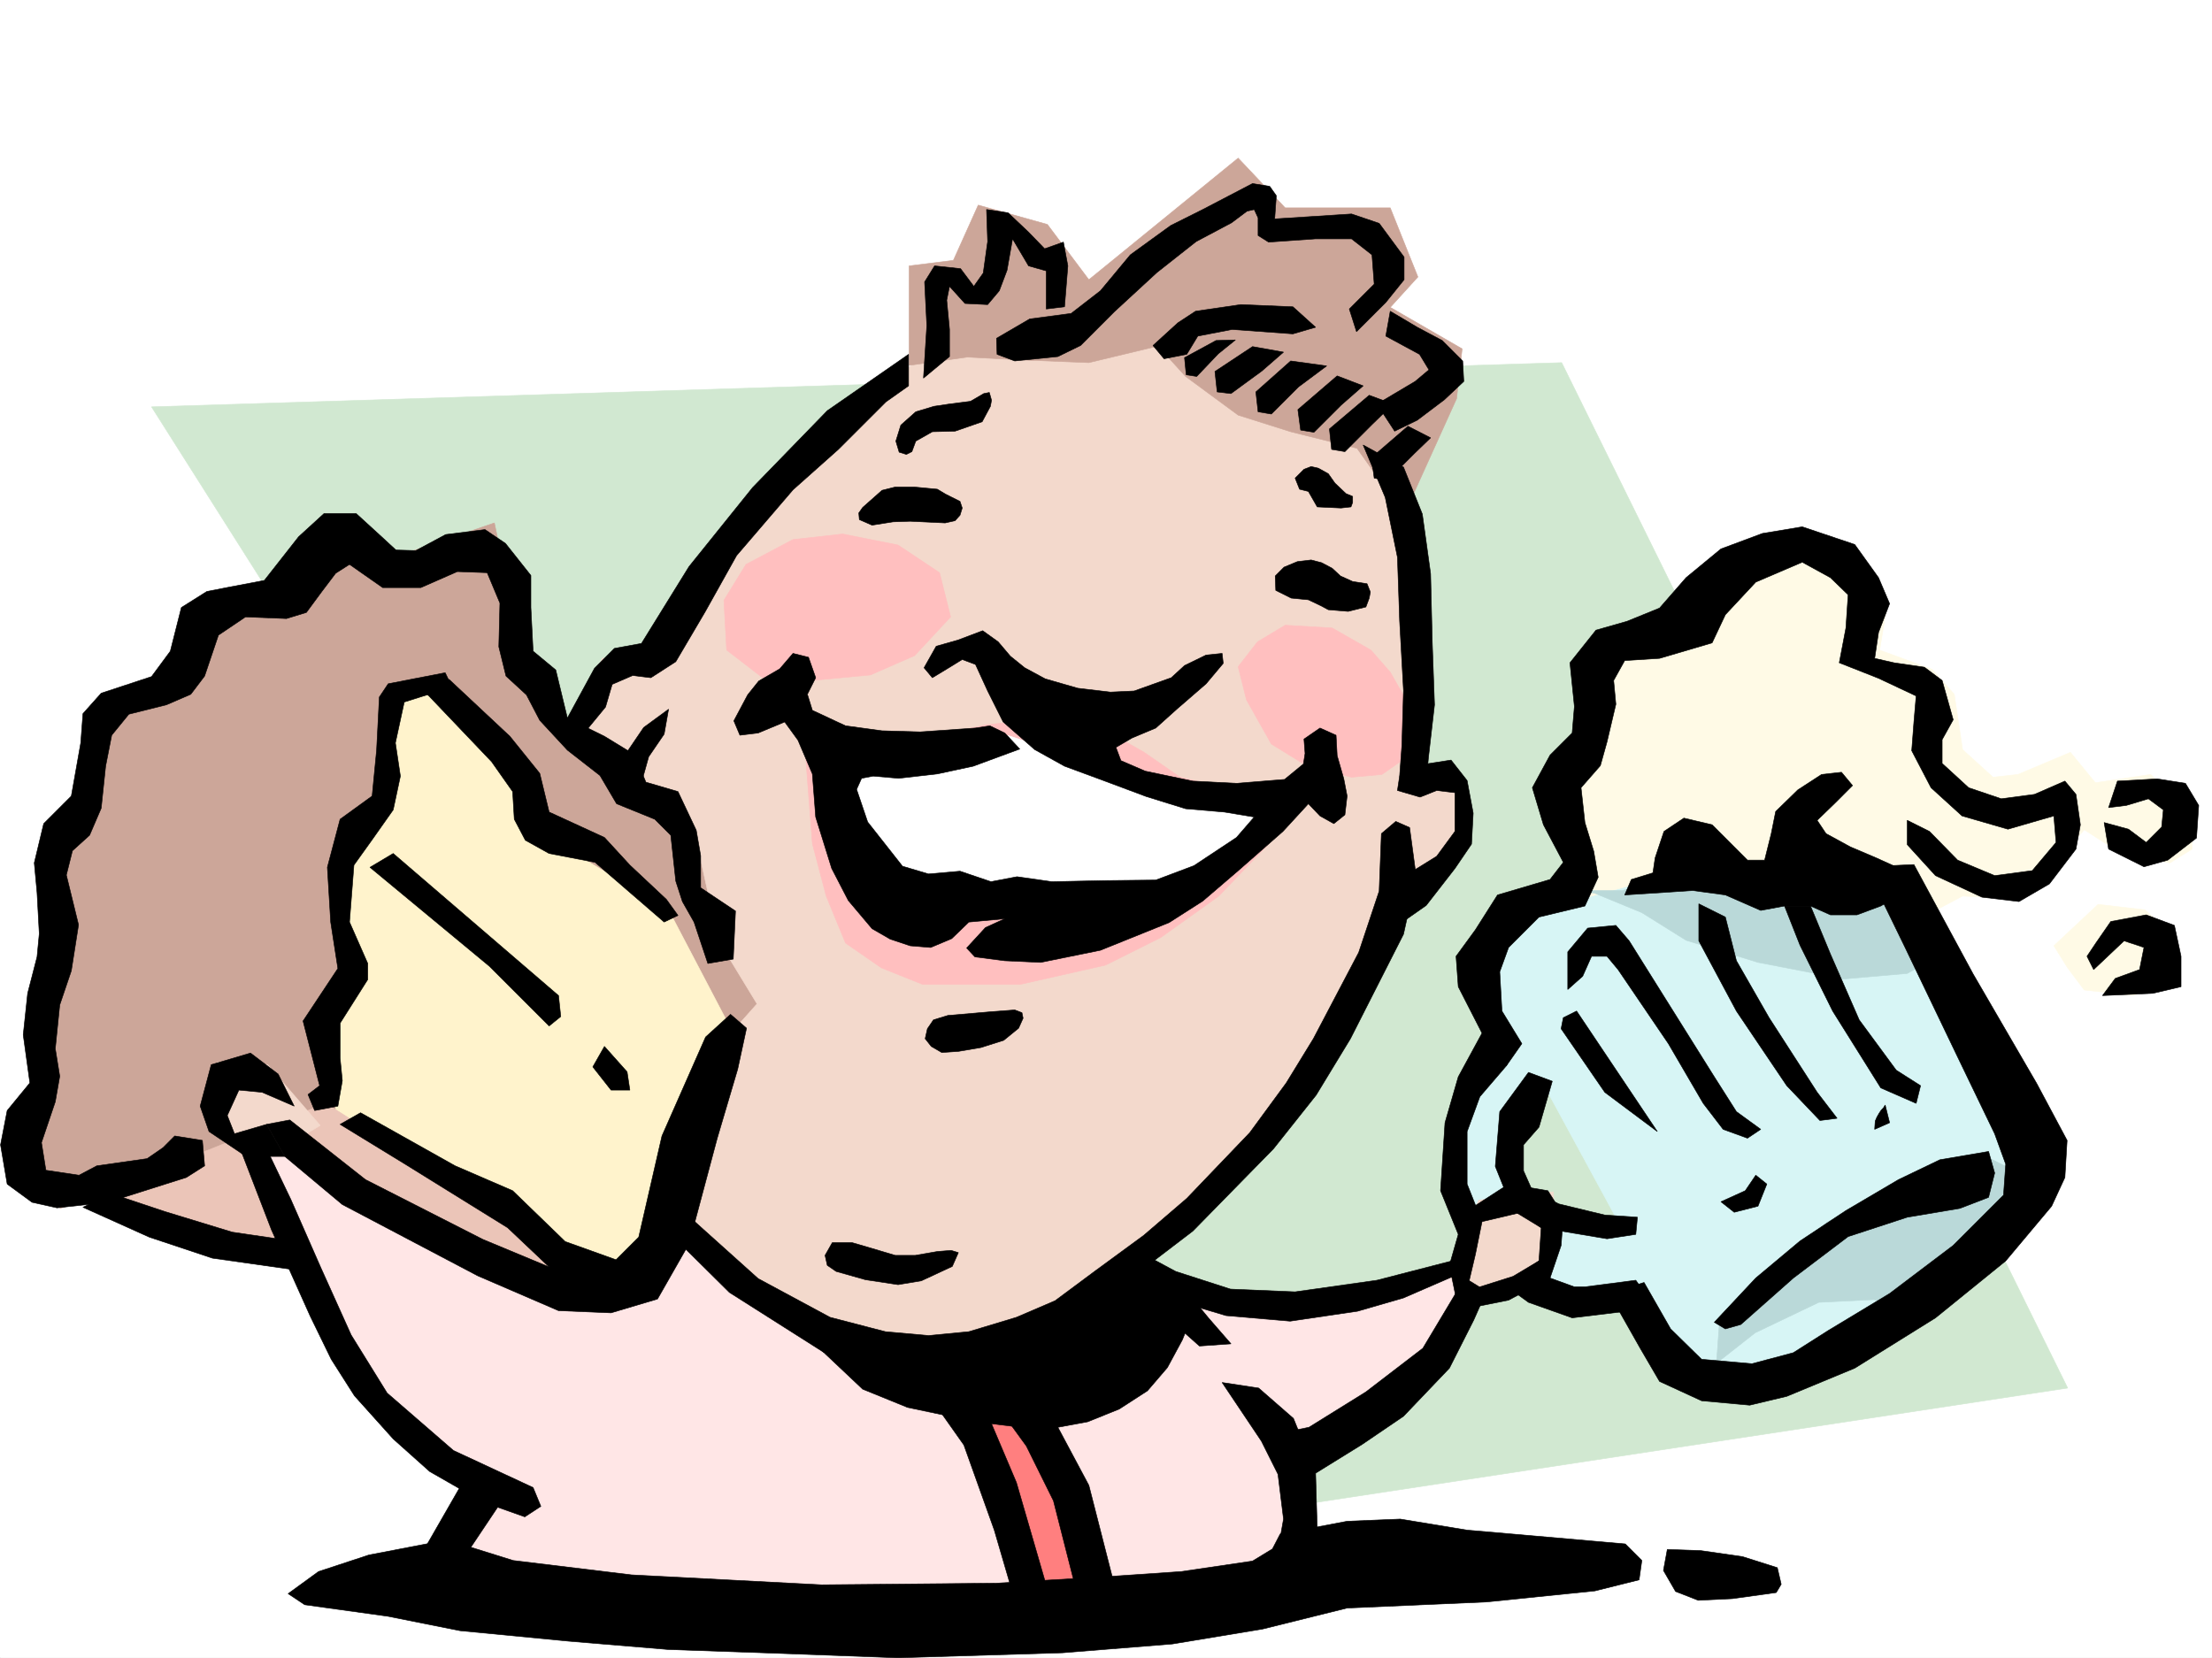 <svg xmlns="http://www.w3.org/2000/svg" width="2997.016" height="2246.668"><rect width="100%" height="100%" fill="#333333" stroke="none"/><defs><clipPath id="a"><path d="M0 0h2997v2244.137H0Zm0 0"/></clipPath></defs><path fill="#fff" d="M0 2246.297h2997.016V0H0Zm0 0"/><g clip-path="url(#a)" transform="translate(0 2.16)"><path fill="#fff" fill-rule="evenodd" stroke="#fff" stroke-linecap="square" stroke-linejoin="bevel" stroke-miterlimit="10" stroke-width=".743" d="M.742 2244.137h2995.531V-2.16H.743Zm0 0"/></g><path fill="#d1e8d1" fill-rule="evenodd" stroke="#d1e8d1" stroke-linecap="square" stroke-linejoin="bevel" stroke-miterlimit="10" stroke-width=".743" d="m205.313 551.27 996.503 1572.918 1599.66-243.399-685.578-1389.418Zm0 0"/><path fill="#ffe6e6" fill-rule="evenodd" stroke="#ffe6e6" stroke-linecap="square" stroke-linejoin="bevel" stroke-miterlimit="10" stroke-width=".743" d="M325.195 1543.707 490 1513.757l1060.2 217.2 161.09 26.234h119.882l149.867-52.43 22.484 33.704-89.93 134.816-89.89 71.16-67.45 37.461v108.579l-82.421 78.671-891.598 22.442-187.328-59.903 59.942-108.617-176.067-157.3-86.18-187.25zm0 0"/><path fill="#d7f5f5" fill-rule="evenodd" stroke="#d7f5f5" stroke-linecap="square" stroke-linejoin="bevel" stroke-miterlimit="10" stroke-width=".743" d="m2145.848 1176.715-119.883 44.926-33.703 63.656 7.508 59.937 26.195 48.68-63.652 116.09v93.644l33.703 67.407 78.668-44.965-33.703-59.899 29.949-63.656 26.238-22.484 93.644 172.277-119.882-11.222-7.465 101.113 164.805 29.949 56.187 93.605 123.633 11.262 153.625-89.89 142.324-127.348 52.473-101.113-56.188-134.817-86.176-153.547-112.375-127.308zm0 0"/><path fill="#fffae6" fill-rule="evenodd" stroke="#fffae6" stroke-linecap="square" stroke-linejoin="bevel" stroke-miterlimit="10" stroke-width=".743" d="m2782.746 1281.543 59.941-56.148 63.657 7.468 41.21 37.457V1319l-56.187 29.988-67.449-7.508-22.441-29.949zm-651.875-89.852-29.95-116.129 59.942-63.656-7.507-108.578 104.902-37.457L2378.14 738.52l134.855 18.73 44.965 56.187-11.262 67.407 71.203 26.199 29.95 33.703 11.261 74.914 41.211 37.461 33.703-3.754 71.164-29.953 33.743 41.172 74.914-11.219 56.187 52.434v48.68l-29.95 18.726-63.694-11.223-52.473-33.703-48.68 56.149-48.718 37.457-67.407-3.754-63.695 33.703-59.937-48.68-191.083-3.71-78.671-11.262-149.828 41.21zm0 0"/><path fill="#cca699" fill-rule="evenodd" stroke="#cca699" stroke-linecap="square" stroke-linejoin="bevel" stroke-miterlimit="10" stroke-width=".743" d="m992.008 1412.645 56.183-63.657-104.863-232.215-179.824-134.816-67.445-149.793L669.82 708.57l-131.1 44.926-59.938-41.172-187.328 127.309-52.433 71.164-97.399 63.652-33.746 127.352-48.676 67.406 18.727 183.496-41.211 220.953 44.965 63.696 355.886-119.84Zm0 0"/><path fill="#fff3cc" fill-rule="evenodd" stroke="#fff3cc" stroke-linecap="square" stroke-linejoin="bevel" stroke-miterlimit="10" stroke-width=".743" d="m988.254 1390.16-82.426-157.297L737.27 1131.75l-52.434-93.605L579.93 937.03l-59.938 14.977-11.262 131.062-37.457 59.942v142.285l-37.457 93.644 26.235 153.543 333.406 205.98 74.914-41.21zm0 0"/><path fill="#ebc5b8" fill-rule="evenodd" stroke="#ebc5b8" stroke-linecap="square" stroke-linejoin="bevel" stroke-miterlimit="10" stroke-width=".743" d="m819.691 1734.711-378.37-239.684-329.692 131.063 273.508 74.918-29.992-142.324 37.457-14.977 176.07 131.102 213.562 67.41zm0 0"/><path fill="#f3d9cc" fill-rule="evenodd" stroke="#f3d9cc" stroke-linecap="square" stroke-linejoin="bevel" stroke-miterlimit="10" stroke-width=".743" d="m321.441 1554.969-29.988-41.211 3.75-74.918 67.45 3.754 71.163 82.383-56.187 33.707zm1640.872 168.519 41.21-97.398 101.114-11.219 3.754 78.629-33.707 52.434-89.93 26.234zm0 0"/><path fill="#ff7f7f" fill-rule="evenodd" stroke="#ff7f7f" stroke-linecap="square" stroke-linejoin="bevel" stroke-miterlimit="10" stroke-width=".743" d="m1261.758 1892.012 82.422 116.086 37.457 164.808 97.398-18.73-26.234-134.856-86.176-153.547zm0 0"/><path fill="#f3d9cc" fill-rule="evenodd" stroke="#f3d9cc" stroke-linecap="square" stroke-linejoin="bevel" stroke-miterlimit="10" stroke-width=".743" d="m774.727 985.71 41.21-93.644 74.918-7.468 179.82-258.41 187.329-149.833 374.617-44.925 228.54 172.273 67.41 258.414-18.731 191.004 63.695 3.754 14.973 59.898-44.926 74.918-41.21 29.95-119.88 243.437L1524 1723.488l-164.844 108.582-232.293-11.222-221.035-164.766 89.93-262.168 29.953-33.703-52.434-86.137-26.234-119.844-18.73-59.937-93.645-18.73-3.754-41.172zm0 0"/><path fill="#cca699" fill-rule="evenodd" stroke="#cca699" stroke-linecap="square" stroke-linejoin="bevel" stroke-miterlimit="10" stroke-width=".743" d="M1231.766 495.086v-134.82l59.941-7.465 33.703-74.918 93.684 26.199 56.187 74.914 202.305-164.766 63.695 67.407h142.36l37.46 93.605-37.46 41.211 97.398 56.188-7.504 67.41-71.164 157.297-63.695-89.891-89.93-22.48-71.16-22.485-71.203-52.433-37.457-41.172-93.645 22.484-93.644-3.754-71.2-3.754zm0 0"/><path fill="#ffbfbf" fill-rule="evenodd" stroke="#ffbfbf" stroke-linecap="square" stroke-linejoin="bevel" stroke-miterlimit="10" stroke-width=".743" d="m1089.402 996.934 11.262 146.078 18.73 71.12 26.196 63.696 48.719 33.703 56.187 22.446h131.14l116.13-26.2 74.914-37.457 78.668-56.187 82.425-86.137 44.965-82.383-86.176 29.95-93.644-22.442-48.719-33.707-52.433-29.95-89.93-15.015-71.164 7.508-52.434 11.223-104.902 11.261zm0 0"/><path fill="#fff" fill-rule="evenodd" stroke="#fff" stroke-linecap="square" stroke-linejoin="bevel" stroke-miterlimit="10" stroke-width=".743" d="m1123.148 1015.66 243.477-18.726 251.02 82.382 101.152 3.754-22.485 52.434-119.878 86.137-408.36-14.977zm0 0"/><path fill="#ffbfbf" fill-rule="evenodd" stroke="#ffbfbf" stroke-linecap="square" stroke-linejoin="bevel" stroke-miterlimit="10" stroke-width=".743" d="m1272.98 775.98-56.187-37.46-74.918-14.973-67.445 7.508-63.696 33.703-29.949 48.68 3.754 67.406 48.68 37.46 67.445 3.712 78.672-7.465 59.937-26.238 48.68-52.434zm610.66 134.817-26.234-29.953-52.472-29.95-63.653-3.753-37.46 22.484-26.235 33.703 11.223 44.926 33.742 59.902 48.68 29.988 59.94 14.977 41.212-3.754 37.457-26.199 3.754-59.938zm0 0"/><path fill="#bad9d9" fill-rule="evenodd" stroke="#bad9d9" stroke-linecap="square" stroke-linejoin="bevel" stroke-miterlimit="10" stroke-width=".743" d="m2696.57 1569.941-112.414 29.953-108.617 56.188-93.645 74.875-52.472 63.695-3.754 52.434 52.473-41.215 86.136-41.21 74.953-3.716 41.215 14.977 112.371-89.89 56.188-89.891zm-535.707-359.523 63.653 26.2 59.941 37.456 97.438 29.95 116.125 22.484 86.136-7.508 67.45-37.457-86.176-93.606-288.442-3.753-78.668 22.48h-56.187zm0 0"/><path fill-rule="evenodd" stroke="#000" stroke-linecap="square" stroke-linejoin="bevel" stroke-miterlimit="10" stroke-width=".743" d="m532.738 1156.46 224.004 192.528 3.012 28.426-15.758 12.746-80.898-80.898-161.836-134.07zm286.212 261.423 30.695 34.449 3.753 24.711h-25.457l-24.75-31.437zm0 0"/><path fill-rule="evenodd" stroke="#000" stroke-linecap="square" stroke-linejoin="bevel" stroke-miterlimit="10" stroke-width=".743" d="m993.492 1299.527 3.012-65.14-47.195-31.477v-43.437l-5.98-34.45-24.75-52.433-43.442-12.746-15.758-37.457-40.43-24.711-50.203-24.711-15.758-65.18-30.695-25.453-3.008-59.16V779.73l-34.449-43.437-27.723-18.73-53.215 6.726-40.468 21.738-26.977-.742-19.473-17.984-34.449-31.477h-43.476l-34.45 31.477-46.449 59.156-47.234 8.992-30.692 5.985-34.488 21.738-14.972 59.16-25.457 34.445-68.188 22.485-24.75 27.718-2.973 39.688-12.746 71.906-37.457 37.457-12.75 53.176 3.754 40.43 3.012 55.445-3.012 31.473-12.746 49.425-5.98 56.184 8.992 65.14-30.735 37.458-8.992 46.453 8.992 53.176 33.707 24.71 33.743 7.508 68.933-7.507 106.39-33.704 24.712-15.718-3.012-34.45-37.457-6.019-15.719 15.758-21.738 14.972-68.191 9.739-23.97 12.707-44.964-6.727-5.98-37.457 18.726-55.402 6.024-34.488-6.024-37.419 6.024-59.199 15.718-46.41 9.735-62.168-16.5-67.449 8.25-32.922 23.226-20.996 15.758-36.676 5.98-56.93 8.25-41.953 23.227-28.464 50.945-12.747 32.961-14.234 18.73-24.71 18.731-55.407 36.715-24.75 55.441 2.27 26.981-8.25 20.996-28.465 18.73-24.711 18.727-11.965 44.926 31.437h51.73l49.422-21.703 40.469 1.488 17.242 41.211-1.484 59.157 9.734 39.687 27.723 25.492 17.988 34.45 37.457 40.43 44.184 34.445 22.48 38.199 51.692 21 21.738 21.699 6.765 62.168 8.993 27.723 15.718 27.722 18.727 56.149zm0 0"/><path fill-rule="evenodd" stroke="#000" stroke-linecap="square" stroke-linejoin="bevel" stroke-miterlimit="10" stroke-width=".743" d="m608.395 920.531 82.425 77.145 40.47 50.203 12.706 52.434 74.953 34.449 34.45 37.457 49.46 46.41 15.72 21.742-18.731 8.992-93.645-80.898-30.734-5.984-31.473-6.02-32.219-17.945-14.976-28.465-2.227-37.461-28.504-40.469-90.636-95.09zm0 0"/><path fill-rule="evenodd" stroke="#000" stroke-linecap="square" stroke-linejoin="bevel" stroke-miterlimit="10" stroke-width=".743" d="m603.156 911.54-42.695 8.25-34.488 6.726-12.004 17.984-3.715 71.906-6.02 62.168-43.441 31.477-17.242 65.14 4.496 74.172 9.734 62.91-47.191 71.165 22.48 87.62-15.718 12.005 8.957 21.699 31.472-5.98 6.024-34.446-3.012-30.734v-47.196l37.457-59.156v-21.738l-24.71-56.149 5.983-77.144 24.711-34.489 28.504-40.43 9.735-45.706-6.762-44.926 12-55.402 40.469-12.75 26.199-3.75zm-114.64 596.234 128.129 71.906 77.93 33.703 71.16 68.894 68.933 24.711 30.73-30.691 31.477-137.086 59.16-134.074 33.742-30.696 21.7 18.73-11.965 55.407-27.719 93.645-38.242 143.066-42.696 74.875-62.914 18.73-71.199-2.972-109.402-47.195-183.535-96.614-77.926-65.18-24.75-43.44 31.473-5.981 102.64 80.894 158.863 80.899 89.891 37.422-56.187-53.18-140.098-86.879-86.918-53.176zm0 0"/><path fill-rule="evenodd" stroke="#000" stroke-linecap="square" stroke-linejoin="bevel" stroke-miterlimit="10" stroke-width=".743" d="m398.586 1498.781-21.7-43.441-37.46-28.465-53.215 15.719-14.973 56.187 11.965 34.446 50.203 33.707h52.473l-24.75-43.442-43.441 12.746-9.735-24.75 15.715-34.445 31.477 3.008zm-248.754 118.356 74.211 24.71 90.633 27.684 86.922 12.746 12.746 40.47-126.645-17.985-85.394-28.465-89.93-40.469zm2689.844-339.309 20.215-29.207 47.976-8.996 38.2 14.234 8.996 41.914v41.211l-38.204 8.996-68.191 3.008 17.246-23.222 32.961-12.004 5.98-29.953-26.976-8.993-41.215 38.946-8.992-17.988zm29.207-219.468 53.96-3.012 38.2 6.023 17.984 29.95-3.008 44.183-38.945 29.95-32.219 8.991-47.937-23.964-6.02-35.934 32.961 8.992 24.008 17.945 20.957-20.957 2.27-23.226-20.254-14.973-29.953 8.992-23.969 2.973zm-765.735 406.718-17.984 62.168-20.957 23.969v35.191l11.965 26.977 35.972 17.949 62.208 15.012 44.183 2.972-2.23 23.227-38.98 5.98-89.15-14.976-38.202-23.223-24.008-59.902 6.023-74.172 38.942-53.176zm0 0"/><path fill-rule="evenodd" stroke="#000" stroke-linecap="square" stroke-linejoin="bevel" stroke-miterlimit="10" stroke-width=".743" d="m2007.98 1399.898-32.18 59.196-17.984 62.172-6.023 92.117 24.008 59.16 32.18-17.246-20.215-50.906v-71.164l17.242-47.192 35.972-41.953 5.985-14.976zm29.989 340.793 32.96 23.97 59.2 20.995 74.172-8.992 26.98-20.996-14.976-20.957-68.934 8.992h-14.23l-33-12.004-14.977-23.183zm0 0"/><path fill-rule="evenodd" stroke="#000" stroke-linecap="square" stroke-linejoin="bevel" stroke-miterlimit="10" stroke-width=".743" d="m1972.79 1758.68-8.993-44.184 12.004-41.953 17.203-35.191 50.95-32.961 53.214 8.992 20.957 32.96-2.973 41.173-15.011 44.183-56.188 29.992-44.926 8.993 5.98-26.98 44.966-14.231 35.191-20.957 3.012-44.97-26.238-20.956-53.958 12.707-8.953 44.223-8.992 38.203zm0 0"/><path fill-rule="evenodd" stroke="#000" stroke-linecap="square" stroke-linejoin="bevel" stroke-miterlimit="10" stroke-width=".743" d="m1532.953 1690.527 59.941 32.22 74.211 23.968 87.664 3.715 110.887-15.719 113.117-29.207-2.972 20.957-74.211 32.219-62.168 17.984-91.418 13.492-86.918-7.508-80.156-23.968-77.184-44.184zm451.801 41.173-56.93 95.132-77.183 59.195-77.145 47.938-44.219 8.992 53.215 53.176 62.91-38.942 56.188-38.203 62.207-65.18 32.96-65.18 17.243-38.94zm394.129-139.313-14.23 20.996-32.966 14.976 17.989 14.23 32.218-8.25 11.965-29.948zm-133.371-59.16-109.403-163.282-17.984 8.996-2.973 14.973 59.2 86.137zm-121.364-192.489v-50.945l26.977-32.219 38.203-3.715 17.985 20.957 115.382 184.278 29.953 47.156 32.961 23.969-17.988 12.004-32.96-12.004-26.977-35.192-47.196-80.898-68.191-100.367-14.973-17.989h-20.96l-12.005 26.98zm213.524-98.14 14.976 59.199 44.22 77.144 65.179 101.11 26.98 35.191-23.226 3.012-44.965-47.195-68.188-101.114-50.949-95.129v-50.164zm80.156-14.977 20.996 53.18 44.223 89.144 38.941 62.172 26.239 41.953 47.933 20.957 5.984-23.968-32.96-20.957-50.207-68.192-38.942-89.11-26.98-65.179zm136.379 269.676-2.266 3.715-2.972 3.008-3.012 4.496-2.973 5.242-2.265 5.238-.743 11.223 20.215-8.953zm0 0"/><path fill-rule="evenodd" stroke="#000" stroke-linecap="square" stroke-linejoin="bevel" stroke-miterlimit="10" stroke-width=".743" d="m2007.98 1399.898-32.18-62.914-3.01-41.21 26.237-35.934 29.95-47.192 71.164-20.957 17.984-23.226-26.941-50.95-15.012-50.163 23.969-44.184 29.988-29.988 3.012-35.934-6.024-59.195 35.23-44.184 41.954-11.965 44.222-17.988 35.934-41.21 47.23-38.942 56.188-20.957 53.96-8.996 71.161 23.968 32.219 44.926 14.976 35.23-14.976 38.942-5.239 35.191 26.235 5.985 41.172 6.02 24.008 17.945 14.976 53.214-14.976 26.942v32.219l35.933 32.96 44.223 14.977 44.965-5.984 41.21-17.985 14.977 17.985 5.98 41.172-5.98 32.964-35.972 47.192-41.211 23.969-50.207-5.98-62.91-29.212-38.243-41.953v-32.96l29.992 14.976 38.2 38.941 50.207 20.996 50.945-6.762 32.219-38.203-2.973-35.933-62.207 17.988-62.168-17.988-41.996-38.2-26.195-50.203 2.972-38.945 3.008-35.187-50.945-23.97L2492 898.052l8.992-47.156 3.012-44.965-23.969-23.227-38.2-20.957-62.952 26.98-41.211 44.184-17.985 38.2-71.164 20.956-47.234 3.012-14.973 26.938 3.012 32.218-12.004 50.95-8.996 32.218-26.195 29.95 5.238 47.195 11.965 38.941 6.023 35.192-17.988 38.941-62.207 14.977-41.21 41.21-11.966 32.961 2.973 53.176 26.977 44.184-20.957 29.953zm0 0"/><path fill-rule="evenodd" stroke="#000" stroke-linecap="square" stroke-linejoin="bevel" stroke-miterlimit="10" stroke-width=".743" d="m2527.973 1174.445 53.214 109.364 71.16 148.308 50.208 104.121 14.972 41.172-2.972 41.957-68.188 68.149-86.176 65.18-83.168 50.167-47.191 29.989-56.188 14.976-68.19-6.023-41.954-41.172-35.973-62.91-47.195 14.972 41.957 74.137 26.234 44.965 56.93 26.195 65.18 5.985 50.203-11.965 92.16-38.203 109.402-68.153 95.13-77.14 62.206-74.176 17.989-38.942 2.972-50.167-41.21-77.184-86.141-148.305-80.192-148.265zm0 0"/><path fill-rule="evenodd" stroke="#000" stroke-linecap="square" stroke-linejoin="bevel" stroke-miterlimit="10" stroke-width=".743" d="m2694.305 1560.207-65.926 11.223-56.184 26.976-71.203 41.918-62.168 41.211-59.941 50.164-56.188 59.942 14.977 8.992 20.996-5.98 71.164-62.954 74.172-56.148 80.152-26.235 71.203-11.964 38.946-14.977 8.25-32.96zm-493.015-347.559 92.16-5.984 44.222 5.984 47.937 20.958 32.22-5.985h35.226l26.98 12.004h35.973l32.219-12.004 35.93-20.957-8.954-29.207-33-14.977-35.187-14.972-32.965-17.989-12.004-17.984 23.969-23.226 23.968-23.97-14.972-17.984-26.98 3.012-32.22 20.957-29.949 29.207-6.023 29.988-8.953 35.934h-23.266l-17.945-17.945-29.988-29.992-38.204-8.993-26.976 17.989-12.004 35.969-2.973 20.214-29.246 8.996zM390.375 2159.414l41.211-29.988 68.152-22.445 97.438-18.727 38.199 7.469 59.941 18.726 160.348 19.473 257.707 13.488 236.79-2.226 151.358-8.993 98.883-6.765 96.657-14.235 26.976-16.46 10.48-20.215 90.672-17.243 71.907-2.972 90.672 14.976 86.175 7.47 128.133 11.26 22.442 22.442-3.715 26.239-59.938 14.972L2014 2170.637l-188.813 8.25-114.64 28.465-122.149 20.214-149.09 11.965-222.515 6.766-182.09-6.766-128.875-4.457-134.855-11.261-147.602-14.231-97.398-19.473-113.118-15.718zm0 0"/><path fill-rule="evenodd" stroke="#000" stroke-linecap="square" stroke-linejoin="bevel" stroke-miterlimit="10" stroke-width=".743" d="m1230.281 1850.797 75.66 107.137 41.211 115.343 29.989 102.598 47.195-4.496-47.195-162.54-51.73-122.07zm86.919 7.508 73.429 101.113 36.715 74.133 32.965 129.578 48.675-18.688-33.703-131.847-71.16-133.332zm338.648 14.976 53.215 79.41 22.48 44.93 7.469 60.68-11.223 63.656 58.418 2.23-3.715-128.054-29.992-74.172-47.191-41.172zm-1338.16-337.043 50.203 130.32 52.433 116.833 28.465 58.414 31.477 49.46 52.472 58.419 49.422 44.183 71.945 41.211 56.93 20.215 21.738-14.234-10.48-25.453-107.914-50.204-89.89-77.89-48.72-78.63-41.21-91.413-40.47-92.121-34.448-71.907zm0 0"/><path fill-rule="evenodd" stroke="#000" stroke-linecap="square" stroke-linejoin="bevel" stroke-miterlimit="10" stroke-width=".743" d="m635.375 1993.867-75.7 131.844 48.72 14.977 75.66-113.118zm485.504-279.371-3.012-13.488 9.777-17.246h26.938l23.227 6.765 35.23 10.48h26.977l29.953-5.241 18.726-1.485 9.778 2.973-8.25 18.727-41.957 19.472-31.473 5.238-44.223-6.722-39.687-11.223zm1138.125 384.981 44.965 1.523 56.93 8.21 47.19 14.978 5.243 22.48-6.726 11.223-59.2 8.25-46.449 2.265-30.734-12.004-16.461-28.46zM1218.277 612.695l-4.496-14.972 6.766-21.743 20.215-17.984 24.71-7.469 20.255-3.011 29.207-3.75 17.984-10.48 7.508-1.485 2.972 10.476-1.488 8.25-11.219 20.957-36.714 12.746-30.735.747-22.48 12.746-5.242 14.23-7.504 3.754zm-49.461 74.918 26.235-23.226 17.988-4.496h25.492l31.438 2.972 11.261 6.762 19.47 9.738 3.01 8.992-3.01 9.735-6.723 7.469-13.493 3.011-47.23-2.27-23.227.786-28.465 4.496-17.203-7.508-.78-8.992zm597.918-51.691 9.735-3.754 9.738 2.23 13.488 7.508 8.993 12.746 15.015 14.23 8.953 3.716v8.25l-2.23 5.984-13.488 1.523-32.22-1.523-12.003-20.957-11.965-3.012-5.98-14.976zm-38.944 144.555 11.964-12.004 17.988-7.47 18.727-2.269 14.234 3.754 14.23 7.508 11.262 10.48 16.461 7.465 19.512 3.012 4.496 11.223-1.527 8.25-4.496 12.004-23.97 5.98-26.976-2.265-9.738-5.239-17.242-8.21-23.223-2.27-20.96-10.48zm-352.915 587.983-29.953 2.231-60.684 5.239-19.508 5.98-8.21 12.004-3.012 13.492 8.25 10.477 14.23 8.25 22.485-1.524 30.691-5.238 30.734-9.738 20.215-16.461 6.02-13.488-1.524-7.508zM1252.02 904.813l16.46-29.208 29.211-8.25 33.743-12.746 20.957 15.016 16.5 19.469 19.472 15.719 27.723 14.976 44.223 12.746 44.18 5.238 32.218-1.523 50.207-17.945 17.984-16.504 29.208-14.23 21.742-2.231 1.484 13.492-23.226 27.684-38.942 33.703-29.21 26.234-32.216 13.492-21.742 12.707 6.727 17.985 33 14.234 64.437 13.488 59.156 3.012 65.18-5.281 25.496-20.957 2.227-14.23-1.485-19.473 21.739-14.977 21.738 9.738 1.488 27.72 8.992 31.437 4.497 23.226-3.012 25.453-14.973 12.004-18.73-10.48-15.758-16.5-34.445 37.46-61.426 53.919-47.235 40.468-45.668 29.207-92.941 37.457-80.898 16.461-48.72-2.226-40.468-5.242-11.219-12.004 25.493-27.719 26.195-11.965-48.68 4.496-23.222 22.442-28.504 12.004-27.723-2.266-26.941-8.957-24.75-14.23-32.22-38.2-22.48-43.441-21.703-69.676-4.496-58.414-19.512-45.71-17.945-24.712-35.973 14.977-24.75 3.011-8.21-19.472 18.73-35.192 14.973-18.726 28.464-16.5 17.989-20.961 20.996 5.242 9.734 27.723-11.258 22.441 6.762 21.738 44.926 20.957 49.46 6.766 51.692 1.488 74.957-5.242 19.469-3.012 20.215 9.739 20.254 21.738-62.95 23.226-48.718 10.481-52.434 5.98-34.45-3.011-15.753 3.011-6.726 14.977 14.976 44.18 47.191 59.941 35.23 10.48 42.696-3.753 41.957 14.23 35.227-6.723 47.195 6.723 71.2-1.484 69.675-.742 51.692-19.473 57.671-38.2 24.008-27.722-40.468-6.727-52.473-4.496-53.176-16.5L1491 1056.09l-48.68-17.946-40.468-22.484-42.696-37.457-20.996-41.953-16.46-35.934-17.99-6.726-15.757 9.738-24.71 14.977zM905.828 961l-33.703 24.71-39.687 58.415 33.707 26.98 12.746-45.707 20.957-30.695zm325.195-480.89-110.144 76.402-101.152 104.12L933.55 767.73l-64.438 104.122-36.675 6.726-26.977 26.977-36.715 67.41 23.969 18.73 27.719-33.707 8.996-30.691 27.718-12.004 24.715 3.012 33.742-21.743 39.688-67.406 42.695-76.402 76.442-89.11 61.426-54.699 64.437-64.398 30.73-21.742zm20.215 32.218 4.496-71.164-2.968-59.156 13.488-21.742 35.191 3.754 17.985 23.968 12.746-17.984 5.984-42.7-1.488-43.437 29.207 4.496 27.723 26.235 21.742 22.445 25.453-8.992 6.02 32.215-4.497 55.445-24.75 2.973V367.03l-23.968-6.765-21.7-36.676-7.507 42.66-10.48 27.723-15.755 18.726-30.695-1.484-20.996-23.227-3.754 18.73 3.754 39.688v36.715zm310.965-44.183 33.703-30.735 23.969-15.715 61.465-8.996 70.418 3.012 30.734 27.723-30.734 8.953-82.422-5.98-46.453 8.991-14.973 24.711-30.734 5.98zm0 0"/><path fill-rule="evenodd" stroke="#000" stroke-linecap="square" stroke-linejoin="bevel" stroke-miterlimit="10" stroke-width=".743" d="m1350.16 458.41 44.969-26.238 56.184-7.469 39.687-30.73 40.469-48.68 54.699-39.688 43.441-21.738 67.45-35.191 23.222 3.754 8.996 12.707-2.23 31.476 58.414-3.754 45.71-2.972 37.458 12.707 33.742 45.71v30.692l-24.75 30.734-39.687 39.684-9.774-30.73 33.742-33.704-3.011-39.687-27.72-21.703h-48.679l-63.695 4.46-14.23-8.956v-23.965l-5.243-11.262-9.773 2.266-20.957 15.719-47.977 25.453-53.176 41.957-57.71 53.175-45.672 45.708-30.73 14.976-58.454 5.98-23.969-8.992zm533.48-36.715 36.676 21.739 33.746 17.945 27.723 27.723 1.484 27.722-26.238 24.711-36.715 27.723-30.691 14.972-23.969-36.714 51.692-30.692 18.726-15.719-12.746-20.996-45.707-24.71zm-186.581 47.934-50.95 33.707 3.012 27.719 18.727 2.23 41.957-30.695 29.207-25.453zm51.687 19.473-47.191 41.953 3.011 26.941 17.985 3.012 36.715-36.715 38.199-28.465zm62.954 20.214-53.216 45.707 3.754 27.723 17.985 2.973 36.715-36.676 29.988-26.238zm0 0"/><path fill-rule="evenodd" stroke="#000" stroke-linecap="square" stroke-linejoin="bevel" stroke-miterlimit="10" stroke-width=".743" d="m1855.137 535.555-53.918 45.668 2.972 27.722 17.985 3.008 36.715-36.715 28.465-27.722zm-207.539-74.176-42.7 23.226 2.27 23.227 14.23 2.227 29.208-30.692 23.226-18.73zm260.012 116.129-49.462 42.656 3.754 27.723 17.989 3.011 36.714-36.714 21.7-20.957zM902.113 1665.816l86.14 85.395 127.388 80.86 66.664 11.261 77.925 5.238 89.188-13.488 88.406-36.715 83.164-57.676 95.172-72.644 109.363-111.594 57.711-72.648 46.45-76.399 71.906-141.582 17.242-77.887-8.992-66.667-18.73-8.25-19.47 16.5-3.011 77.886-27.723 83.13-61.426 116.87-36.714 59.899-49.461 67.41-85.395 89.148-58.457 50.164-64.434 47.196-55.445 41.21-52.433 22.481-64.438 19.473-54.7 5.238-58.452-5.238-74.918-19.473-97.399-52.434-102.636-92.156zm0 0"/><path fill-rule="evenodd" stroke="#000" stroke-linecap="square" stroke-linejoin="bevel" stroke-miterlimit="10" stroke-width=".743" d="m1057.188 1773.656 58.453 58.414 53.175 50.203 60.723 24.711 92.16 19.473 91.375 11.223 60.723-11.223 42.695-17.242 38.203-24.711 26.977-31.438 20.215-37.457 22.484-55.445-89.148-50.164-169.344 105.61-141.578 19.472-108.66-30.695zM1846.926 602.96l29.953 71.165 16.5 80.895 2.973 86.14 5.238 94.348-2.23 74.914-3.008 41.172 35.968 8.992 3.012-33.703 8.25-71.903-3.012-83.87-2.265-93.645-11.223-80.899-25.492-63.656zm0 0"/><path fill-rule="evenodd" stroke="#000" stroke-linecap="square" stroke-linejoin="bevel" stroke-miterlimit="10" stroke-width=".743" d="m1885.129 1259.84 47.191-32.961 38.985-50.164 22.445-32.961 2.266-41.953-8.25-44.184-21.739-27.723-53.175 8.25-16.5 13.45-2.973 19.511 30.691 8.954 22.485-8.954 24.75 2.973v52.434l-24.75 33.703-53.176 32.96zm-217.281 561.008-29.989-34.446-35.191-42.699-29.988 25.453 32.218 36.715 20.215 17.988zm0 0"/></svg>
